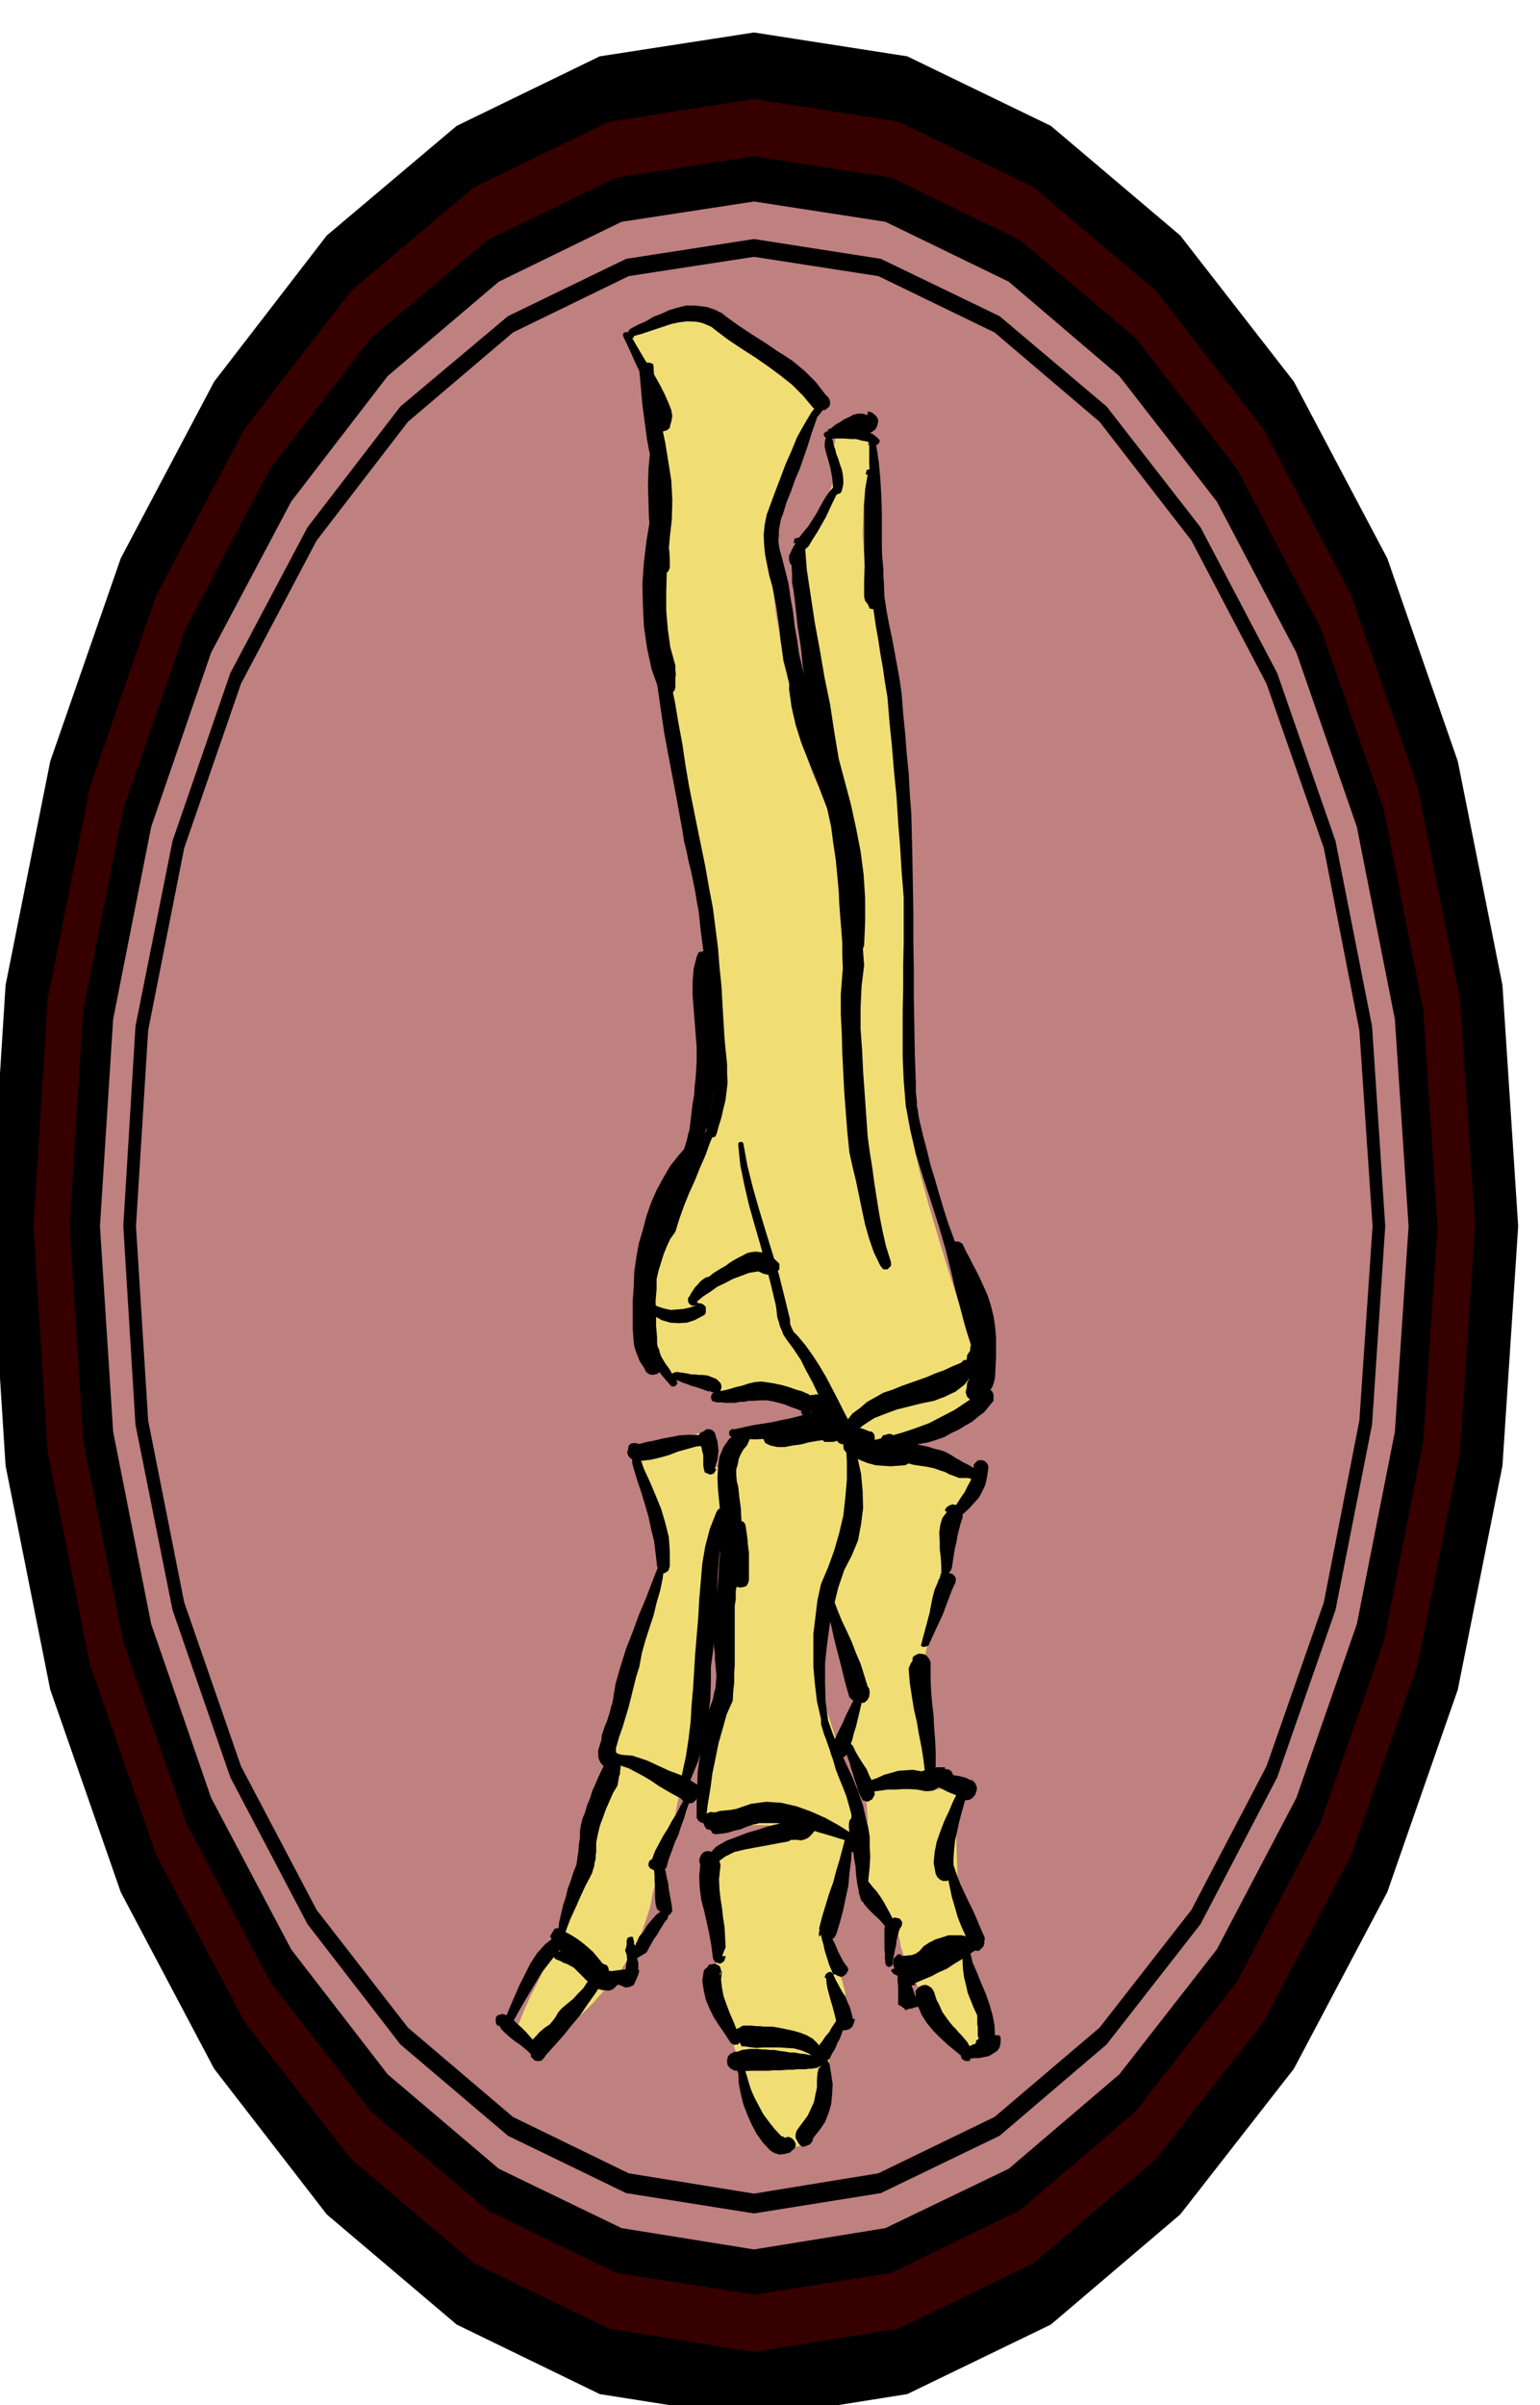 <svg xmlns="http://www.w3.org/2000/svg" width="490.455" height="765.782" fill-rule="evenodd" stroke-linecap="round" preserveAspectRatio="none" viewBox="0 0 3035 4739"><style>.brush1{fill:#000}.pen1{stroke:none}.brush3{fill:#bf8080}</style><path d="m1486 64-304 47-282 137-256 216-222 288-184 348-139 400-88 441-30 475 30 472 88 441 139 399 184 348 222 287 256 217 282 137 304 48 302-48 283-137 255-217 224-287 184-348 139-399 88-441 31-472-31-475-88-441-139-400-184-348-224-288-255-216-283-137-302-47z" class="pen1 brush1"/><path d="m1486 195-286 45-266 129-242 204-210 272-174 328-131 378-83 417-28 448 28 446 83 417 131 376 174 329 210 270 242 205 266 129 286 46 285-46 266-129 241-205 212-270 173-329 131-376 83-417 30-446-30-448-83-417-131-378-173-328-212-272-241-204-266-129-285-45z" class="pen1" style="fill:#360000"/><path d="m1486 308-272 42-253 123-230 193-199 258-165 312-124 358-79 396-27 426 27 423 79 396 124 357 165 312 199 256 230 195 253 123 272 43 271-43 253-123 228-195 200-256 164-312 125-357 78-396 28-423-28-426-78-396-125-358-164-312-200-258-228-193-253-123-271-42z" class="pen1 brush1"/><path d="m1486 397-261 40-242 118-219 186-190 247-158 298-118 343-75 379-26 408 26 405 75 379 118 342 158 299 190 246 219 186 242 117 261 42 259-42 243-117 218-186 192-246 157-299 119-342 75-379 27-405-27-408-75-379-119-343-157-298-192-247-218-186-243-118-259-40z" class="pen1 brush3"/><path d="m1486 471-252 39-233 113-212 178-183 238-152 287-114 331-73 365-24 394 24 391 73 365 114 330 152 289 183 237 212 180 233 113 252 40 250-40 234-113 211-180 185-237 151-289 115-330 72-365 26-391-26-394-72-365-115-331-151-287-185-238-211-178-234-113-250-39z" class="pen1 brush1"/><path d="m1486 506-247 38-228 111-207 176-180 234-149 282-112 324-71 359-24 386 24 383 71 358 112 323 149 283 180 232 207 176 228 111 247 40 245-40 229-111 207-176 181-232 148-283 113-323 70-358 26-383-26-386-70-359-113-324-148-282-181-234-207-176-229-111-245-38z" class="pen1 brush3"/><path d="m1359 620-42 7-30 7-22 8-13 9-7 9v13l5 14 10 18 3 14 7 29 7 39 9 47 6 51 6 53 3 52 1 48-1 92 3 84 6 76 9 71 11 67 13 68 13 68 14 73 12 75 14 78 13 78 12 78 6 73 2 69-6 62-14 53-23 47-25 48-26 48-24 48-22 45-15 42-9 39 2 34 4 31 5 33 5 31 10 28 13 22 19 16 27 5 37-6 6-1 4 4 3 7 6 9 10 8 18 7 27 4 40 1h40l29 6 19 10 12 12 5 12 2 11-1 8v4h1l2 4 1 4-1 5-7 4-13 4-23 1h-31l-34-4-22-3-15-3h-9l-6 1-4 7-5 11-8 19-9 16-8 8-8 1-5-2-6-6-3-6-3-5v-2l2-3 5-7 5-10 4-9-3-10-8-5-18-2-30 7-33 5-24 5-16 3-8 7-4 9 1 15 5 22 8 33 8 31 9 25 8 22 6 23 1 26-4 36-10 47-18 63-20 60-15 43-10 30-7 23-5 20-4 24-5 32-4 47-9 48-8 40-8 31-8 29-10 24-9 26-11 27-12 34-14 33-12 30-11 27-11 26-13 25-12 25-13 25-13 29-11 27-1 22 5 16 11 12 13 4h14l14-6 12-11 10-15 11-11 11-11 14-10 16-15 19-19 22-25 28-33 23-37 17-32 11-31 9-28 6-31 8-30 10-35 15-38 2-10 6-26 8-40 11-51 9-61 10-67 7-71 4-71 2-67 7-55 8-44 10-33 9-25 8-16 6-9 3-2h2l7 3 8 6 10 12 6 16 4 23-3 31-9 40-15 47-11 50-10 53-7 54-7 53-5 51-4 46-2 43-4 32-3 24-3 16 2 10 7 5 16 3 28 1 42 1h33l9 3-10 4-21 8-30 9-29 14-25 18-12 25-3 28 2 34 3 38 7 42 6 41 9 43 7 41 8 38 6 30 8 22 7 17 8 14 6 13 6 16 5 21 4 30 6 31 13 25 18 17 22 11 21 2 22-5 18-15 15-23 6-30 4-26 2-25 3-24 1-24 5-24 6-26 12-27 8-30 1-25-6-24-8-22-10-24-7-24-2-27 6-29 10-35 11-32 9-32 10-27 8-25 6-18 4-12 2-4-3-8-6-21-9-31-11-36-13-41-13-40-12-37-11-30-9-31-2-36 2-39 6-38 6-36 7-28 5-19 3-7-2 1-1 5-2 9 2 16 4 20 9 28 14 34 22 43 17 36 7 23-2 13-7 9-10 6-10 10-6 17v28l4 30 6 25 7 21 7 21 5 20 5 25 2 29v38l-2 34-3 28-3 20-1 17v13l5 12 10 12 19 16 17 13 11 12 6 11 4 12 2 13 5 16 8 22 14 29 17 33 22 32 24 29 24 25 22 16 19 6 13-7 8-21v-30l-6-29-9-31-11-34-13-39-11-44-10-52-4-60-2-57v-42l1-31v-19l-3-13-5-6-11-2h-16l-17-1-8-4-3-7 2-11 2-19 3-24v-34l-3-42-6-47v-41l3-38 8-35 8-37 11-39 11-43 11-49 10-48 15-37 14-28 12-19 3-14-7-10-22-7-39-4-48-5-40-2-33-1h-20l-9-3 6-5 23-10 43-16 47-18 41-14 32-12 25-11 15-15 8-19-3-26-10-34-19-49-21-61-23-70-22-72-21-71-17-62-11-49-4-30-1-115-2-126-4-136-6-138-10-139-13-132-17-123-21-108-19-93-5-72 2-56 8-42 7-33 6-25-2-21-11-19-21-13-15-3-12 3-8 10-7 12-3 15-1 15 3 14v23l-3 13-4 16-8 15-9 18-12 18-14 21-13 24-4 35 1 43 6 53 8 59 11 65 10 71 10 78 2 60-1 31-6 7-8-10-10-22-9-26-7-26-4-17-18-75-14-64-12-57-9-52-6-51v-52l3-56 10-61 13-57 17-41 19-31 18-22 12-20 5-18-6-23-18-29-30-31-36-27-39-22-39-17-37-14-29-9-20-6-7-1z" class="pen1" style="fill:#f0de75"/><path d="m1249 662 15-4 15-5 15-5 15-5 15-5 15-3 16-2 18 1 10 2 10 4 9 4 10 8 24 18 27 18 25 16 26 18 23 17 24 19 21 21 21 25 5 3 6 1h12l5-4 4-4 1-6-1-6-3-6-4-3-20-26-22-22-24-20-26-17-27-18-27-17-27-18-25-18-7-6-7-3-7-4-7-2-8-3-8-1-8-1-8-1h-18l-16 4-17 5-15 7-16 6-15 9-16 7-15 8-4 5v6l5 6 6 1v-4z" class="pen1 brush1"/><path d="m1618 790-18 21-15 25-14 25-11 27-12 27-10 27-10 26-10 27-7 19-4 20-2 20 1 21 2 19 4 20 4 20 6 21 4 20 4 21 3 21 3 21 2 21 3 21 3 22 6 23 5 21 8 22 8 22 9 22 8 21 8 22 8 23 7 24 7 31 7 32 6 32 7 32 4 31 5 33 3 31 3 33 1 24 2 26 2 25 2 26v24l1 26-2 25-2 26v39l2 39 1 39 2 40 2 38 3 39 3 39 4 39 6 27 7 29 6 29 6 29 6 28 8 28 9 26 13 27 6 7h8l4-4 3-3v-7l-10-32-7-31-6-31-5-31-5-32-4-30-5-31-4-30-3-43-3-43-3-42-2-42-3-42v-42l2-42 5-41-4-54-4-52-5-51-5-51-8-51-9-51-11-51-11-50-8-23-8-22-8-21-8-21-9-22-9-21-8-22-6-21-7-29-4-28-5-28-3-27-5-28-4-28-7-28-7-27-3-10-2-10-1-10 1-10v-11l2-10 2-11 4-10 7-23 9-22 8-23 9-21 8-23 8-23 7-23 8-23 4-10 6-8 6-8 5-9-1-6-2-5h-4l-3 4z" class="pen1 brush1"/><path d="m1628 861-2 7-1 10 2 10 3 11 3 10 3 11 2 10 2 11 1 11 1 11v-3 8l7 6 4-1 4-2 2-4 1-4 2-9v-9l-1-10-2-10-4-11-3-10-4-10-2-9-3-8-1-6-2-7-1-7-3-5-8-2-5 5 2 6h3z" class="pen1 brush1"/><path d="m1646 956-11 12-9 13-8 14-8 15-9 14-9 14-10 12-10 13-3 6-4 6-4 7-3 7-3 6v8l2 7 7 9 1 2 3 2h7l7-4v-18l2-10 3-9 6-5 9-15 9-14 8-14 8-14 7-15 7-15 7-14 9-13v-8l-4-2-6-3-5 6h4z" class="pen1 brush1"/><path d="m1568 1070-5 14-2 15-1 16 1 17v16l3 16 2 16 2 17 4 38 6 38 4 38 6 38 6 37 7 39 7 38 10 39 10 45 10 46 8 44 9 45 6 44 6 45 4 45 3 47v5l4 5 4 3 6 2 5-2 5-3 3-5 2-5 2-47v-46l-3-47-6-46-9-46-10-46-12-45-12-45-9-54-8-53-11-53-9-53-10-54-8-53-8-53-4-52-3-9-8-2-9 2-2 9h4zm64-206h32l12 1h11l11 3 11 2 11 5 5 2 6-2 3-6-3-5-11-9-11-4-13-3h-26l-13 2-13 2-12 2h-5l-2 3 2 5 5 2z" class="pen1 brush1"/><path d="M1713 875v34l1 34v34l1 35v102l2 34 2 28 3 29 4 28 5 28 4 27 5 28 4 28 5 30 4 49 5 49 4 49 5 50 3 49 4 49 3 49 4 50v90l-1 45v45l-1 45v90l2 46 4 49 9 49 11 47 15 48 15 46 15 47 14 48 12 49 5 22 6 23 6 22 6 23 6 21 7 22 7 22 7 22 2 4 5 3 4-6-1-5-9-31-6-31-7-31-5-31-6-31-6-30-8-30-9-29-11-30-9-28-9-30-8-28-9-29-7-29-8-30-7-30-2-10-1-9-2-9v-9l-1-9-1-9v-16l-2-57-1-57-1-57v-56l-1-57v-56l-1-57-1-56-1-41-1-39-3-39-2-39-4-40-3-39-4-40-3-39-4-28-5-28-5-27-5-27-6-28-5-27-4-27-1-27-3-34-1-34v-67l-1-35-2-34-3-33-5-33-3-8-7-2-5 5-2 5 3-3zm-485-213 7 15 8 17 7 16 8 17 7 16 8 17 9 16 10 17 3 10 3 11v16l1 6 2 9 5 5 8-2 6-5 1-6 2-6 1-6 1-5-1-6-1-6-2-5-1-3-9-21-9-18-10-18-10-17-11-17-10-17-10-17-9-16-6-5-5 1-3 2v9-4zm60 199-7 31-3 32-1 33 1 33 1 32 4 32 5 32 7 33 4 8 10 3 8-4 3-7v-18l-1-16-3-17-2-16-4-17-4-17-3-17-1-16-2-17-1-15v-92l-3-5-4-2-4 2v5z" class="pen1 brush1"/><path d="m1288 1130-4 63 2 63 5 63 9 63 9 62 12 64 12 63 12 66 3 20 5 20 4 20 5 20 4 19 4 20 3 19 4 21 4 38 5 38 4 38 4 38 3 37 4 39 3 38 5 39v28l-2 14-1 14-3 13-2 14-4 13-3 14-3 10 3 11 2 7 5 3 4-1 4-1 2-3 1-2 5-18 5-16 4-18 4-16 2-17 2-17-1-18v-18l-4-39-3-38-2-39-2-37-4-39-3-38-5-39-5-39-8-42-7-40-8-39-8-39-8-40-8-40-7-41-6-41-8-43-7-42-9-42-6-42-7-42-4-42-3-42 1-42-2-5-5-2h-5l-2 7z" class="pen1 brush1"/><path d="m1394 2225-24 35-21 39-18 38-14 42-14 40-13 42-12 43-11 43-6 24-1 25 3 23 6 24 8 22 12 22 14 21 17 20 4 4 7-1 4-5-1-5-8-12-7-12-8-11-6-10-7-12-6-11-5-12-2-12-2-10-1-9v-38l1-9 2-9 4-18 5-16 4-17 5-16 5-16 6-15 7-15 10-14 8-26 9-25 10-25 11-24 10-25 11-25 9-25 10-24v-7l-4-3h-4l-7-2-3 5 3 4z" class="pen1 brush1"/><path d="m1327 2717 9 3 9 4 9 3 10 4 8 2 9 3 8 3 9 3v-2l3 2 5 2 5 1 4-1 4-2 2-5 1-4-1-6-2-3-4-4-3-3-18-7-9-1h-7l-9-1h-7l-8-2-7-1-7-1-6-1-8 2-2 5v5l3 2z" class="pen1 brush1"/><path d="M1412 2763h9l9 1h19l9-2h9l9-2h10l12-1h13l12 2 12 3 11 3 12 5 12 4 12 5h21l5-4 5-4 2-5-1-5-2-8-3-4-6-3-7 1-2-2-5-2-9-4-11-3-14-5-14-4-14-3-12-2-14-2-13 1-13 3-12 4-13 3-13 4-13 3-12 2-9 4-2 7 2 7 9 3z" class="pen1 brush1"/><path d="m1582 2788 12 11 13 12 14 10 16 10 15 6 18 6 17 3 19 2 7 1 6-2 3-5 2-4v-6l-1-6-4-5-6-1-10-4-9-3-9-2h-9l-10-2-9-2-9-3-9-2-7-3-6-2-6-3-6-3-7-4-6-4-6-3-6-3-5-2-5 6v3l3 4z" class="pen1 brush1"/><path d="m1724 2855 17-2 18-1 17-2 18-1 17-4 18-3 16-5 17-6 12-7 15-7 13-8 14-8 12-10 12-9 9-11 9-11v-13l-3-6-4-3-7-2-6 1-6 3-3 6-24 16-24 16-25 13-25 13-27 10-27 9-29 8-28 7-5 3-2 7 2 5 9 2z" class="pen1 brush1"/><path d="m1933 2749 1-11 1-11v-21l-2-11-1-10-2-11-1-10 1-4-1-3-3-3-4-1-4-2-3 1-3 3v6l-6 9-1 10v11l3 12 2 11 3 12 2 11v12l2 8 9 3 7-4 3-7h-3zm-478-492 4 39 8 39 9 39 11 39 11 38 11 40 10 39 10 42 1 7 1 9 1 8 3 9 2 8 4 9 3 8 6 9 14 19 14 21 11 22 12 22 10 21 10 23 10 23 11 23 3 6 5 7 6 4 8 4 5 3h6l5-2 5-4 3-7v-6l-3-6-4-3-5-2-2-5-12-23-11-22-12-23-11-21-13-22-13-20-15-21-15-18-8-8-4-8-3-8v-8l-11-45-11-44-13-43-13-42-13-43-12-42-11-44-8-44-2-3h-5l-3 2v5zm-188 315 10 11 13 10 14 8 17 5 16 1 17-1 15-5 15-8 4-2 3-4v-12l-5-5-5-2h-6l-5 4h3l-13 4-13 3-13 1-12 1-14-3-12-4-12-6-10-7-6-3-5 3-1 5 5 6z" class="pen1 brush1"/><path d="m1373 2565 13-11 14-9 14-10 15-7 15-8 16-6 16-6 18-3 3 1 6 3 7 2 8 1 5-1 5-2 4-4 4-4v-11l-7-7-8-7-7-4-8-4-8-1-9-1-8 1-9 2-7 4-10 5-9 5-8 5-8 6-9 5-8 5-8 5-7 6-7 2-6 4-5 4-5 6-5 5-4 6-4 6-3 6-3 3v6l1 4 5 5 7 1 8-5-4-3zm294 276 16-19 20-15 20-13 23-9 22-8 24-6 24-6 25-5 10-4 11-4 10-5 11-5 9-7 9-7 7-9 7-9 3-7 2-6v-7l-1-5-7-5-6-1-7 1-5 5-17 7-17 8-17 6-16 7-17 6-17 6-17 6-17 7-18 6-16 9-16 9-14 12-15 11-11 14-12 15-8 17v4l1 4 2 3 5 3 6 1 4-5z" class="pen1 brush1"/><path d="m1448 2834 19 1 20 1 20-1h21l20-2 20-2 19-4 20-4 18 18h17l7-2 6-3 5-6 4-7-3-8-6-5-7-4h-2l-6-4h-5l-21-14-4-3h-10l-21 4-19 5-20 4-18 4-19 3-19 3-18 4-18 4h-6l-3 2-2 3v6l5 5 6 2zm219 11 2 35v35l-3 35-4 36-8 34-10 35-12 33-14 33-7 32-4 33-4 33v66l3 33 4 34 8 35v10l3 10 3 10 4 10 3 9 4 11 3 10 4 11 5 18 7 18 7 17 7 18 5 18 5 18 3 18v21l-4 8-6 9v10l7 8h10l8-7 4-7 5-6 3-7 2-5-3-31-6-28-10-29-11-27-13-28-13-28-12-28-10-28-5-38-1-37v-38l4-37 5-38 8-37 9-37 12-35 15-29 12-29 6-32 4-32-1-34-3-33-7-32-9-31-3-3h-7l-4 2v5z" class="pen1 brush1"/><path d="m1628 3157 5 22 5 23 5 23 6 24 6 23 6 24 6 24 7 24 4 4 7 5 9 2h9l6-5 4-7 1-8-1-8-3-4-7-23-7-22-9-21-8-21-10-22-10-21-9-22-8-22-4-2-6-1-4 5v6z" class="pen1 brush1"/><path d="m1685 3344-6 12-6 12-6 12-5 12-6 12-6 12-5 12-3 12v-4l-4 7 1 8 3 6 7 4 6 2h6l5-3 5-6 4-14 5-13 3-13 4-12 3-13 3-12 3-13 3-13 1-8-4-2h-7l-4 3z" class="pen1 brush1"/><path d="m1667 3451 3 10 4 11 3 11 4 12 3 11 4 11 3 11 5 11 4 8 10 3 9-5 5-9-2-14-3-12-6-12-5-12-8-12-7-11-7-12-5-11-5-5-5 1-7 5v6l3 4z" class="pen1 brush1"/><path d="m1706 3532 14-2 15-2 14-2h15l14-1h15l15 1 15 3h7l9-1 4-2 5-1h11-15l5-3 6-1h11l4-2 5-3 3-6 2-6-2-8-3-6-6-4h-7l1-2-1-2h-28l-8 5-10 3-17-3-15 1-14 1-14 4-14 4-13 6-14 5-12 6-8 4 1 7 3 7h7z" class="pen1 brush1"/><path d="m1841 3493 1-6 2-8v-26l-1-24-2-24-1-24-3-25-2-24-1-24v-33l-3-7-5-6-6-3-9-1-7 3-5 4-1 8-3 4-2 5-2 4v5l2 25 4 26 4 25 6 26 4 24 5 25 4 25 3 26 2 8 9 3 7-3 3-8h-3zm-11-251 7-16 7-15 7-15 7-15 6-16 6-16 6-16 7-15 1-7-2-5-5-5-4-1-7-2-6 1-6 4-3 7 4-3-5 5-2 6-6 14-4 15-3 15-3 16-4 15-4 15-4 15-4 15-1 5 5 2 5-1 5-2z" class="pen1 brush1"/><path d="m1869 3100 5-6 2-5 2-14 2-13 2-12 3-12 2-12 3-12 3-12 4-12v-9l-2-7-5-6-7-3-6-1-6 2-6 4-3 6 4 3-9 12-4 14-2 15 1 16v16l2 16 1 16v16l-2 2 2 4 3 2 4 2 8-3 3-7h-4z" class="pen1 brush1"/><path d="m1887 2994 11-11 11-10 10-11 10-11 7-13 6-13 3-14 2-13 1-8-2-6-5-5-5-2h-8l-5 4-4 5v8h3l-5 11-4 12-6 11-6 12-7 10-7 11-7 11-7 11-2 2v5l2 3 3 4 7 3 11-3-7-3z" class="pen1 brush1"/><path d="m1922 2894-7-4-7-4-6-3-6-3-6-4-6-3-6-4-5-3-9-5-8-3-8-2-8-2-9-3-9-2-9-2-8-2-6-2-5-1-6-2-5-1-6-2-6-1-6-1-6-1h3l4 4-4-8-4-4-6-1-7 2-5 1-3 5-2 6v12l1 7 3 6 6 6 13 5 14 4 13 3 15 4 13 2 14 2 14 3 14 5 7 2 9 5 9 3 10 4h16l6 1 7 3 9-3 5-8-2-11-5-7-4 7zm-81 617 5 5 6 6 7 4 8 4 7 3 8 3 7 4 8 6 6 1 8-1 6-4 5-6 3-9v-7l-4-8-6-5h-3l-8-4-7-2-8-2-8-1-9-2-8-1-9-3-7-2-11-1-7 8-1 10 8 7 4-3z" class="pen1 brush1"/><path d="m1887 3532-9 18-8 19-9 19-8 21-7 20-4 20-2 21 4 22 3 6 5 5 6 3h8l4-2 5-3 3-6 2-7-1-21 1-19 2-20 4-18 4-19 5-19 5-18 5-18-3-7-5-4h-7l-3 7z" class="pen1 brush1"/><path d="m1866 3681 2 19 4 19 4 19 6 20 5 18 7 18 8 18 10 18v6l4 4 5 3 8 1 4-4 5-5 2-6v-6l1-3-1-4-8-18-7-17-8-18-8-16-8-17-8-17-7-18-6-18-4-5-7-2-5 5-2 9 4-3z" class="pen1 brush1"/><path d="m1908 3816-13-3h-26l-12 4-13 4-12 6-11 7-9 10-7 5-8 3-10 1-10 1v-2l-2-1-5-1-4 4-5 5-1 6v6l3 8h-4l-3 4 5 6 8 4 8 2 9 1 9-2 9-2 8-3 8-3 10-9 12-7 10-8 12-6 11-7 12-5 13-5 15-2 4-4 4-5 2-6 1-6-4-6-5-3-6-1-6 2 3 8z" class="pen1 brush1"/><path d="m1802 3908 16-7 17-7 15-8 16-7 15-10 15-9 15-10 15-10 6-4 4-5 1-7-1-5-4-7-5-3h-7l-5 3h-7l-7 4-14 10-13 10-14 10-12 10-14 9-13 9-14 9-12 10-3 1-2 3-1 5 2 6 4 4 10-1-3-3z" class="pen1 brush1"/><path d="M1897 3851v15l1 15 2 15 4 16 3 14 6 15 6 15 7 15v17l1 6v17l2 6-5 3-1 6 1 5 5 4 7 3 11-3 4-4 5-3 3-6 2-8-1-23-4-21-6-21-7-20-9-21-8-20-9-21-5-20-4-5-7-2-8 5 1 9 3-3zm18 188-5-9-4-7-6-7-5-6-6-6-5-6-6-6-5-6-6-8-5-7-5-7-3-7-4-9-4-7-3-9-2-7-4-7-5-4-6-3h-6l-8 3-5 5-3 5 1 8 3 18 8 19 10 16 13 16 14 14 15 14 16 13 17 14 3-4 4-3 2-1 5-2v-7z" class="pen1 brush1"/><path d="m1773 3879-3 8-1 8v9l1 9v37l3 1 6 4 5 4v2l7-3 7-1 5-2 6-1 3-7 2-6-2-6-3-3h-5l1 4-3-8-2-7-3-7-1-7-2-8-1-7-1-7-1-6-4-10h-12l-4 2-3 3 2 5h3zm-14-10 1-9 2-9 2-10 2-9 1-10 3-10 2-9 5-9v4l1-11-5-7-11-2-10 6-4 3-3 4-2 9v39l1 10v10l1 10 2 4 5 3 6-3 1-4z" class="pen1 brush1"/><path d="m1766 3794-6-12-6-12-6-11-6-11-7-11-7-10-8-9-7-9-7-7h-10l-5 7 1 11 1 11 5 12 6 10 9 10 9 9 10 9 8 9 9 11 7 5 10-1 3-8-3-10v7z" class="pen1 brush1"/><path d="M1710 3738v-21l2-20 2-20 1-19-1-20v-19l-3-19-5-18-2-8-3-6-5-4h-4l-6 2-4 4-4 4v8l-4 5-1 7v7l1 9 3 16 4 17 2 17 3 17 1 15 2 17 3 15 4 17 2 5 8 2 5-4 2-6h-3z" class="pen1 brush1"/><path d="m1667 3617-6 23-6 23-7 23-6 23-8 22-7 23-7 23-6 24 2 2 5 5v5l2 5 3 3 6 2 6-2 6-3 3-5 2-5 7-23 6-23 5-24 5-23 2-24 3-23 2-24 2-23-2-5-5-2-5-2-2 5z" class="pen1 brush1"/><path d="m1618 3812 2 10 3 10 2 10 3 10 3 9 3 10 4 9 4 10h4l5 3 7 2 5-2 4-3 3-5 2-4-2-6-3-3-6-9-4-8-5-9-3-8-4-9-4-8-5-9-4-7-6-4h-8l-3 2-1 4v9l4-4zm10 85 1 11 2 11 3 11 3 11 3 10 3 11 3 12 3 12 1 6 4 5 5 3h8l7-2 6-5 3-8 2-7h-4l-3-12-3-11-5-11-4-10-7-11-6-11-6-11-5-11-4-5-6 1-5 4-2 7h3z" class="pen1 brush1"/><path d="m1657 3968-6 9-6 9-6 9-5 9-7 8-6 9-7 9-7 9-3 5v6l2 5 5 5 5 3h8l6-3 5-4 5-10 6-10 4-10 5-9 4-11 4-10 3-11 5-10-1-6-6-5-6-1-5 5h4z" class="pen1 brush1"/><path d="m1621 4042-9-15-10-10-12-7-13-5-14-4-14-3-15-3-12-2h-17l-8-1h-7l-9-1h-16l-7 2h11-6l-6 2-6 3-3 5v7l2 6 3 5 5 4 4 7h6l7 1 7 1 8 1 14-1h31l16 1 14 1 15 4 14 6 13 10 5 3 5 1 5-3 6-4 2-5v-4l-2-6-3-3-4 7z" class="pen1 brush1"/><path d="m1618 4071-5 5-2 9-1 14v14l-3 14-3 15-6 13-6 13-8 11-9 12-5 7-2 7v7l4 8 4 6 6 4 7-2 7-3 5-6 2-7 12-15 11-16 7-18 5-17 2-20 1-20-3-20-3-19-5-9-9-2-5 1-3 3-2 5v6h7z" class="pen1 brush1"/><path d="m1611 4053-7-2-8-2-10-2-10-1-10-2h-9l-11-2-9-1-10-2h-9l-9-1h-7l-9-1h-15l-8 1-8 1-7 3-9 1-7 4-3 3-2 4-1 4v6l1 5 5 6 7 4 9 2-4-2-3-1 8 2 9 1 12-1h37l12-1h13l12-1h13l6-1h18l5-1h6l6-1 6-1 9-5 5-9-5-9-9-2v4z" class="pen1 brush1"/><path d="m1455 4085 1 20 4 21 5 20 8 21 8 18 10 19 12 17 15 16 8 5 10 3 10-1 11-3 4-4 5-4 2-5v-5l-4-7-5-4-6-2-6 2-5-3h-2l-14-15-11-14-11-15-8-15-9-17-7-16-6-18-5-18-6-3h-5l-5 2 2 5zm3-71-7-17-6-15-7-16-6-16-6-17-3-16-2-17 2-17-4 5v5l2-6v-6l-2-6-3-3-7-3-6 1-6 1-3 5-5 4-2 3-3 20 3 19 4 18 8 19 8 16 11 17 11 16 11 17 6 4 9-1 2-4 2-3v-5l-1-2zm-35-160 4-10 3-7-1-21-1-19-3-19-2-18-3-19-2-18-1-20 2-19 1-8-1-6-3-7-4-7-4-6-6-2-8-1-7 2-5 5-3 7-1 6 2 7-2 23 1 23 3 23 6 23 5 22 5 23 4 23 3 24 4 8 10 3 4-2 4-3 2-5 1-5h-7z" class="pen1 brush1"/><path d="m1401 3688 12-18 16-12 18-9 21-5 21-4 22-4 21-4 22-4 5-3h12l7 1 5-1 6-2 5-3 6-6 4-5 3-5 1-7-1-5-5-5-5-1h-6l-5 3-7-4-22 3-21 5-21 5-21 7-21 6-21 8-21 8-19 11-8 8-5 11-3 5-3 6-3 4-3 5v7l4 4 5 1 5-1z" class="pen1 brush1"/><path d="m1681 3614-27-17-27-15-29-13-28-10-30-7-30-2-30 4-29 10-11 2-10 1-11 1-10 3-9-1-7 3-5 4-1 8-1 7 3 7 4 5 8 2 2 5 6 3 12-1 13-2 13-4 13-3 12-5 12-4 13-3h34l21 3 21 3 21 6 19 6 21 6 19 6 21 6h7l7-4-1-9-6-5v4z" class="pen1 brush1"/><path d="m1391 3585 4-31 5-30 4-30 6-29 6-30 8-28 8-29 12-27 1-18 2-18v-18l1-17v-116l2-13v-15l2-13 1-14 2-13 2-21 3-21 1-21 1-20-1-21-1-21-3-21-2-20-3-12-1-12v-11l3-10 2-11 4-9 5-9 7-8 5-11-1-10-11-6-10 2-18 12-11 16-8 19-3 21-1 21 1 23 2 20 2 21v21l1 22-1 21v22l-2 21-1 21-2 22-2 23-2 13-1 13-2 13v56l2 15v10l1 11 1 11 1 12-1 11-1 12-3 11-2 11-10 27-6 29-7 29-3 30-4 29-1 30-1 30v30l4 6 7 4 7-4 3-6-3 3z" class="pen1 brush1"/><path d="m1455 3004-2 13-1 13-1 13-1 14-2 13-1 13-2 13-1 14-1 7 2 6 5 3 8 2 7-1 6-2 3-5 2-6v-55l-2-15-1-13-2-14-2-13-3-5-4-2-5 2-2 5zm-46-110 2-9 3-9 1-9 1-9-1-9-1-9-3-9-2-8-5-5-5-2h-7l-5 4-7 3-4 6-1 6 2 6h3l1 6 2 7 1 6 2 7v20l1 7 2 7 9 4h4l5-2 3-5 2-4h-3z" class="pen1 brush1"/><path d="m1391 2831-18-4h-17l-17 1-15 3-17 3-16 4-16 3-15 4-9-2-7 1-5 4-1 7-2 7 2 6 4 5 7 4 17 1 17-2 17-4 18-5 18-7 18-5 18-5 19-2 6-5 4-9-3-4-3-3-4-2-4 2 4 4z" class="pen1 brush1"/><path d="M1246 2873v10l3 11 7 23 8 24 7 23 7 24 5 24 6 24 3 24 3 26 4 9 10 5 8-5 3-9v-30l-2-28-7-28-8-27-11-27-11-26-12-26-9-24-2-5-2-2-4-1h-3l-5 1-2 3v7h4z" class="pen1 brush1"/><path d="m1299 3082-13 33-13 34-14 33-12 33-13 33-11 35-10 35-6 37-3 9-2 9-3 9-3 10-4 9-3 9-3 9-1 10-2 6-2 7-2 6v13l2 7 4 7 7 7 1 4 5 4h12l5-8 2-10-3-9v-19l6-21 7-20 6-20 6-20 5-20 5-20 5-20 6-19 5-27 7-25 8-25 8-24 6-25 7-24 5-24 3-24-1-5-2-2-5-2-2 5z" class="pen1 brush1"/><path d="m1200 3461 5 5 5 5 6 4 8 4 15 5 15 8 15 8 15 9 13 9 15 9 14 8 15 8 1 1 5 5 7 3 8 1 5-2 5-5 3-7 2-7v-14l-29-18-15-6-14-5-15-7-13-6-15-7-15-5-15-5-15-1-8-1-6-2-5-4-5-4h-6l-5 4-1 6 5 4z" class="pen1 brush1"/><path d="m1352 3529 12-30 12-29 8-30 8-30 4-32 4-31 1-32v-31l4-29 3-28 2-29 3-28v-29l1-29 2-29 3-29 1-10 2-9 1-9 3-8 1-9 2-9 2-9 2-8-2-7-5-4-10 1-4 6-13 33-9 34-6 35-3 36-3 35-2 36-3 35-3 36-2 33-2 33-3 34-2 34-4 33-5 33-7 33-7 33v7l7 4h5l5-4-3-3zm-4 17-8 14-7 14-9 14-8 15-9 14-8 15-8 15-6 16-5 3-2 6v4l3 5 10 5 11-2 7-2 4-1 5-18 6-16 6-17 7-15 5-16 6-16 5-17 6-16v-5l-4-2-5-2-2 5z" class="pen1 brush1"/><path d="m1288 3674 1 10 1 11v11l1 12v22l1 11 3 11 3 2 4 2 7 7h11l5-8-1-10-2-11-2-11-2-11-1-11-3-12-2-11-3-11-3-10-6-5-5-2-7 5v9zm-53 149v28l1 10-2 9-1 9-4 9-5 9-2-7-5 3-2 5 1 5 2 4 3 4 5 2 7 3 7-1 9-4 5-11 4-10v-22l-3-12-2-12-3-11-1-10-2-7h-5l-5 2-2 5z" class="pen1 brush1"/><path d="m1242 3879-9 1-7 1-9 1-7 1-8 1-7 2-7 3-6 4-6 1-4 3-4 5v6l7 9 10 1h8l9-1 8-3 8-3 7-5 8-3 7-4 9-2 8-5 3-9-8-8-10 1v3z" class="pen1 brush1"/><path d="m1185 3876-11 9-9 10-8 11-8 12-10 10-9 10-11 9-12 10-7 8-5 9-6 8-6 7-8 5-6 5-7 6-5 6-6 6-3 7-2 8 1 10-1 10 8 8 7 1 6-1 5-5 4-6 17-19 17-19 16-20 17-20 15-22 15-21 14-22 13-23-1-6-3-5-8-3-6 3 3 4z" class="pen1 brush1"/><path d="m1065 4042-7-11-6-10-8-9-7-8-9-9-9-8-9-9-9-7-11-3-10 3-3 5v7l1 5 5 5v-4l5 9 9 9 8 7 10 8 9 6 10 8 8 7 9 10 6 2 8-2 5-8-2-6-3 3z" class="pen1 brush1"/><path d="m1008 3989 12-22 12-21 12-20 12-20 12-20 14-18 14-18 15-17 3-4 2-5-2-5-3-3-4-5-4-1-5 1-5 5-19 15-16 18-13 20-11 22-11 22-10 23-10 23-9 23v5l7 6 5-1 2-3z" class="pen1 brush1"/><path d="m1100 3862 5 2 5 3 6 2 6 3 9 5 9 9 9 9 9 9 8 8 10 6 11 3 13 1 7-2 6-5 4-7v-7l-2-8-5-6-7-4h-14l-10-9-10-6-10-7-10-5-11-5-11-3-12-3-11-1-7 2-4 5-2 2 1 4 3 3 5 2z" class="pen1 brush1"/><path d="m1196 3883-8-14-9-11-10-12-10-9-12-10-11-8-13-8-12-6-6-5-6-1-6 1-3 5-6 10 6 11 5 10 9 8 10 3 10 5 10 5 11 6 9 6 10 7 9 8 9 9 6 3 8-3 3-7-3-7v4z" class="pen1 brush1"/><path d="m1114 3808 5-14 5-13 6-13 6-13 6-14 6-13 6-13 7-13 3-6 3-6 2-7 2-6 1-8 2-7v-7l1-6v-18l3-17 4-17 6-15 6-17 7-16 7-16 9-15 1-6 1-6 1-6 2-5v-6l1-6v-6l1-5-1-11-9-7-10 2-4 9-9 12-6 12-6 13-6 14-6 13-4 14-6 14-4 14-5 12-3 12-2 12v14l-2 12-1 14-2 13-2 14-6 15-5 16-6 16-4 17-5 15-4 17-4 17-2 18 2 4 5 3 5 1 2-5zm146-3078 2 22 2 23 2 22 3 23 3 22 3 23 4 22 6 23 2 7 8 4 9-5 5-9h-3l-2-23-2-23-4-23-3-22-6-23-5-22-5-23-5-22-3-5-4-2-5 4-2 7zm117 1509-22 17-18 21-16 20-14 24-13 24-11 25-9 26-7 27-8 27-5 28-4 28-1 28-2 28v56l2 28 1 6 2 7 2 6 3 7 2 6 3 6 4 6 4 6 3 7 7 5 7 1 8-2 7-5 5-6 1-7-2-7-2-6-2-6-2-6-1-5-3-6-1-6v-11l-2-24v-24l-1-24 2-24v-24l3-24 3-24 6-24 5-27 7-25 9-25 10-24 11-24 13-23 14-22 16-21 1-11-5-7-7-2-10 6h7z" class="pen1 brush1"/><path d="m1355 2306 10-20 10-19 8-20 8-20 5-22 5-21 4-22 4-22 1-24 2-24v-24l1-24-2-24-2-24-4-24-4-24-2-9-1-7-2-8v-29l2-7-3-10-8-4-10 2-4 9-6 24-2 26v26l2 26 2 25 2 26 2 26v26l-1 17-1 17-2 17-1 17-3 16-2 17-2 17-2 17-3 10-2 10-3 10-3 10-3 9-2 10-2 9v10l-1 8 8 6 7-3 4-4-4-4zm521 156v18l2 11 3 12 4 11 5 12 4 11 5 11 4 12 5 12 2 15 2 17 1 16 1 17-1 16v33l2 17-2 7-3 7-4 8-1 10-2 8 3 9 6 6 10 5h8l9-2 7-6 5-9-4 3 4-9 5-8 3-9 2-9 1-21 1-20v-39l-2-21-3-20-5-20-6-19-6-14-6-13-6-13-6-12-7-13-6-12-7-13-6-13-4-3-5-2h-7l-5 2-3 2-2 5v5l2 6 3-4zm-319-1141-2 36 5 36 8 35 11 35 13 33 14 34 13 34 13 34 1 6 5 5 6 3h9l7-2 5-5 2-7v-7l-12-35-14-33-15-33-15-32-15-34-12-33-9-35-3-35-3-5-5-2-8 2-2 5h3zm-283-602-4 27v29l2 28 3 29 3 28 3 29 2 28 2 29-1 9v28l-1 9v10l-1 10-1 12-7 42-5 42-3 42 1 43 2 41 6 42 9 42 15 42 3 4 6 5 6 2h6l4-5 5-5 2-6v-21l1-4-1-10v-9l-10-36-5-36-3-36v-36l1-36 3-36 3-36 4-35 1-39-2-38-6-38-6-37-8-38-7-37-6-38-2-36-1-6-6-2-5-1-2 5zm368 138 8-1 9-1 9-2 9-1 8-1h18l10 3 7-4 6-5 3-7 2-9-2-6-5-6-7-5-7-1v7l-10-3h-9l-9 2-9 5-9 4-9 6-9 5-7 6-8 4 1 10 6 4h8l-4-4zm68 78-5 29-2 30v90l1 30-1 31v31l2 8 5 6 4 9 10 2 9-5 5-9 3-33v-31l-3-33-2-31-5-32-3-31-4-31v-30l-3-9-4-2-9 2-2 9h4zm74 1931-11-3-10-3-11-3-9-3-10-4-10-3-10-5-10-4-8-5-7 1-8-4-7 2-6 3-3 6-2 7 1 8 4 5 7 5 11 6 13 6 13 5 15 4 14 1 15 1 14-1 15-1 9-5 5-9-6-9-8-2v4zm-142-46-16-2h-62l-15 1h-16l-15 1h-6l-4 2-4 4v8l4 9 10 5 14 3h15l15-3 16-2 15-4 17-3 15-2 17 1 5-3 2-4-2-6-5-5z" class="pen1 brush1"/><path d="m1607 2767 2 7 3 7 4 7 5 7 4 6 4 8 3 8 3 10 2-4 2-7v-10l-1-10-3-12-3-12-6-11-5-8-4-3-4-2-5-1-5 2-4 10 4 8h4z" class="pen1 brush1"/><path d="m1596 2770 2 8 4 10 3 9 6 9v-2l5 5 4 7 1 7 10-7 5-6v-8l-3-8-6-9-5-9-5-9-3-7-4-3-3-1h-7l-5 7 1 7zm316 1286 8-1h9l10-2 10-2 8-5 8-5 5-7 2-9v-11l-3-4h-4l-11-1-7 8-6 2-6 2-6 2-5 3-6 2-6 3-6 3-5 5-7 6v8l2 4 5 3 5 1 6-1v-4zm-610-290-9 7-9 10-9 11-7 12-8 9-4 9-3 6v3l-6-3h-10l-2 3-3 10 3 8 2 2 3 4 3 3 6 2 25-15 5-9 5-9 5-9 6-8 5-9 5-8 5-8 6-7 2-11-5-7h-8l-6 4h3z" class="pen1 brush1"/></svg>
